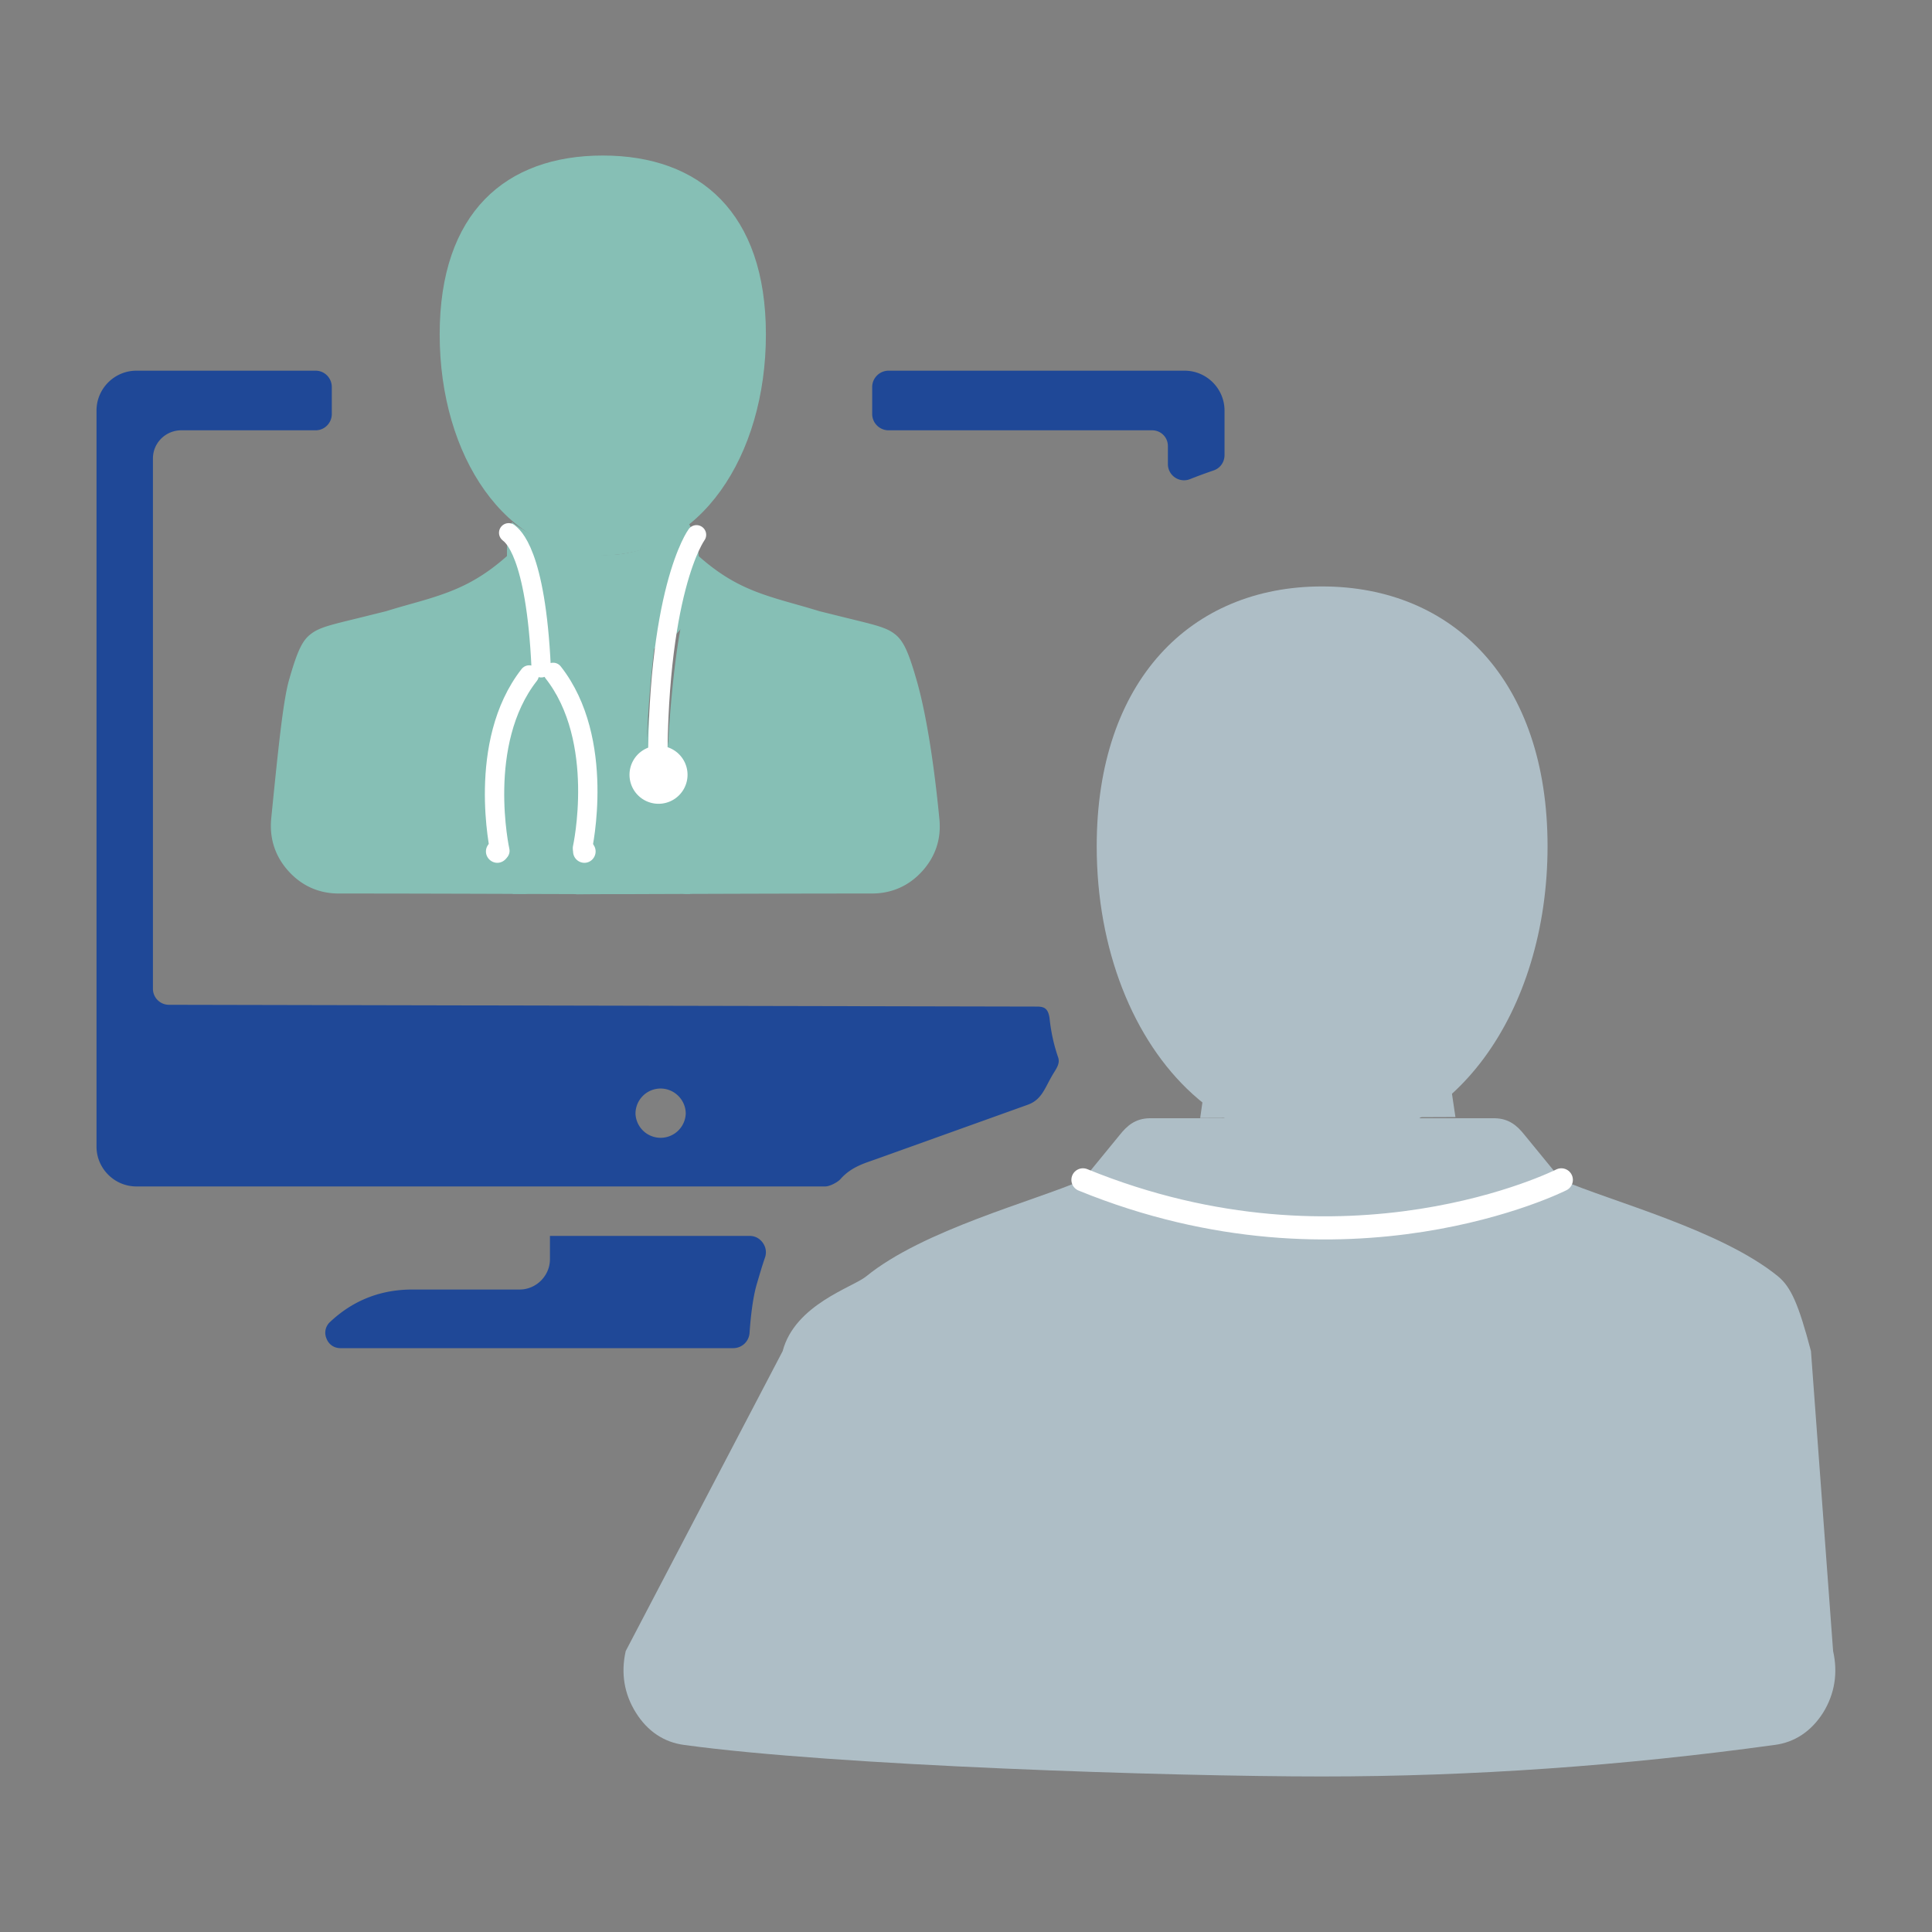 <svg xmlns="http://www.w3.org/2000/svg" xml:space="preserve" width="500" height="500" style="shape-rendering:geometricPrecision;text-rendering:geometricPrecision;image-rendering:optimizeQuality;fill-rule:evenodd;clip-rule:evenodd" viewBox="0 0 96.89 96.89"><rect x="0" y="0" width="96.89" height="96.89" fill="#808080" stroke="none"/><defs><style>.str1{stroke:#fff;stroke-width:.97;stroke-linecap:round;stroke-miterlimit:10}.fil0,.fil6{fill:none}.fil6{fill-rule:nonzero}.fil2{fill:#86bfb5}.fil3{fill:#aebec6}.fil4{fill:#fff;fill-rule:nonzero}</style></defs><g id="Layer_x0020_1"><g id="_1415677794688"><path d="M0 0h96.89v96.89H0z" class="fil0"/><path d="M33.13 54.59c.69 0 1.26.57 1.26 1.26a1.261 1.261 0 0 1-2.52 0c0-.69.56-1.26 1.26-1.26zm25.44-31.32v-.9c0-.44-.35-.79-.79-.79H44.56c-.45 0-.82-.37-.82-.82v-1.35c0-.45.37-.82.82-.82h14.85c1.1 0 2 .9 2 2v2.23c0 .36-.22.67-.57.78-.38.13-.76.27-1.14.42a.81.81 0 0 1-1.13-.75zM6.84 18.59h8.99c.45 0 .81.37.81.82v1.35c0 .45-.36.82-.81.82H9.09c-.78 0-1.42.63-1.42 1.41v26.6c0 .44.36.8.8.8l43.49.09c.35 0 .61.03.68.62.07.66.21 1.3.42 1.91.13.35-.12.62-.3.94-.37.64-.52 1.18-1.18 1.44l-7.64 2.74c-.52.19-1.23.37-1.78.99-.14.17-.55.38-.77.38H6.84c-1.1 0-2-.9-2-2V20.59c0-1.1.9-2 2-2zm13.84 46.08h5.38c.83 0 1.52-.69 1.52-1.52v-1.17h10.01c.27 0 .5.12.66.34.16.22.2.48.12.73-.16.46-.29.92-.43 1.39-.18.64-.29 1.53-.35 2.41a.82.82 0 0 1-.82.76h-19.7c-.32 0-.59-.19-.7-.49a.728.728 0 0 1 .19-.83c1.15-1.08 2.53-1.62 4.12-1.62z" style="fill:#1f4897"/><path d="M16.99 44.81c-.99 0-1.85-.38-2.52-1.12-.67-.74-.96-1.63-.87-2.62.39-3.92.62-6.04.91-7.02.41-1.43.66-1.95 1.1-2.27.43-.33 1.05-.46 2.43-.8l1.33-.33c.8-.25 1.51-.43 2.16-.63 1.36-.42 2.5-.9 3.88-2.12.05-.05.13-.06.19-.03.07.03.11.1.1.17-.18 1.25.05 2.26.55 3.05.44 2.09.71 5.68.71 6.7l.11 6.21a.807.807 0 0 1-.82.83c-3.08-.01-6.17-.02-9.26-.02zm26.73 0c1 0 1.86-.38 2.53-1.12.67-.74.96-1.63.86-2.62-.38-3.92-.87-6.04-1.16-7.02-.41-1.43-.67-1.95-1.1-2.27-.43-.33-1.05-.46-2.43-.8l-1.33-.33c-.81-.25-1.51-.43-2.16-.63-1.37-.42-2.5-.9-3.88-2.12a.184.184 0 0 0-.2-.03c-.06.03-.1.1-.09.17.18 1.25-.05 2.26-.55 3.05-.44 2.09-.71 5.68-.71 6.7l.12 6.24c0 .44.37.8.82.8 3.09-.01 6.19-.02 9.28-.02zM32.63 32.22c-1.41.94-3.39.94-4.8 0a.136.136 0 0 0-.15 0c-.04.02-.06.07-.06.13.27 2.06.41 4.41.41 5.33l.12 6.36c0 .45.37.81.82.81.92-.01 1.84-.01 2.76-.01.22 0 .42-.09.58-.25.16-.16.24-.36.23-.59l-.11-6.32c0-.92.14-3.27.4-5.33.01-.06-.01-.11-.06-.14a.141.141 0 0 0-.14.01z" class="fil2"/><path d="M66.3 89.09c-7.56 0-24.42-.54-31.98-1.58-1.02-.13-1.85-.69-2.43-1.62-.59-.94-.76-1.99-.51-3.09l7.87-15.04c.62-2.35 3.54-3.21 4.19-3.75 2.86-2.33 8.38-3.76 10.87-4.84l1.85-2.26c.36-.45.77-.82 1.5-.83h17.29c.73.01 1.14.38 1.5.83l1.85 2.26c2.49 1.08 8.01 2.51 10.87 4.84.65.54 1.03 1.4 1.65 3.75l1.11 15.04c.25 1.1.08 2.15-.5 3.09-.59.93-1.42 1.49-2.44 1.62-7.56 1.04-15.12 1.58-22.69 1.58z" class="fil3"/><path d="M77.61 42.44c0-8.29-4.71-13.03-11.31-13.03-6.59 0-11.3 4.74-11.3 13.03 0 5.17 1.83 9.72 4.8 12.42 1.8 1.64 4.02 2.59 6.5 2.59 6.6 0 11.31-6.72 11.31-15.01z" class="fil3"/><path d="M54.31 59.17c13.28 5.42 23.99 0 23.99 0" class="fil0" style="stroke:#fff;stroke-width:1.16;stroke-linecap:round;stroke-miterlimit:10"/><path d="M25.68 26.19c-.67 1.53.18 4.81.18 4.81s1.27 2.06 4.27 2.06c3 0 4.04-1.56 4.04-1.56.68-1.23 1.45-3.52.3-5.37-4 3.8-8.79.06-8.79.06z" class="fil2"/><path d="m60.74 52.17-.55 3.9 12.8-.05-.7-4.7-5.95 2z" class="fil3"/><path d="m25.71 44.83 3.38.01-1.84-15.27zM31.63 44.84l2.98-.01-1.75-11.9zM38.41 16.77c0-6.11-3.32-8.97-8.18-8.97-4.87 0-8.18 2.86-8.18 8.97 0 6.12 3.31 11.08 8.18 11.08 4.86 0 8.18-4.96 8.18-11.08z" class="fil2"/><path d="M34.93 26.82s-2.07 2.81-1.94 12.54" class="fil0 str1"/><path d="M34.48 38.85a1.455 1.455 0 1 1-2.91.01 1.455 1.455 0 0 1 2.91-.01z" class="fil4"/><path d="M28.16 34.57H26.2v-3.1h1.96z" style="fill:#86bfb5;fill-rule:nonzero"/><path d="M27.14 33.49c-.27-5.82-1.45-6.62-1.63-6.77M26.54 33.85c-2.67 3.41-1.47 8.82-1.47 8.82M27.74 33.72c2.67 3.4 1.47 8.81 1.47 8.81" class="fil6 str1"/><path d="M25.51 42.7c0 .31-.26.57-.57.57-.31 0-.57-.26-.57-.57 0-.31.26-.57.57-.57.31 0 .57.26.57.57zM29.87 42.7c0 .31-.25.57-.56.57a.57.57 0 1 1 0-1.14c.31 0 .56.26.56.57z" class="fil4"/></g></g></svg>
